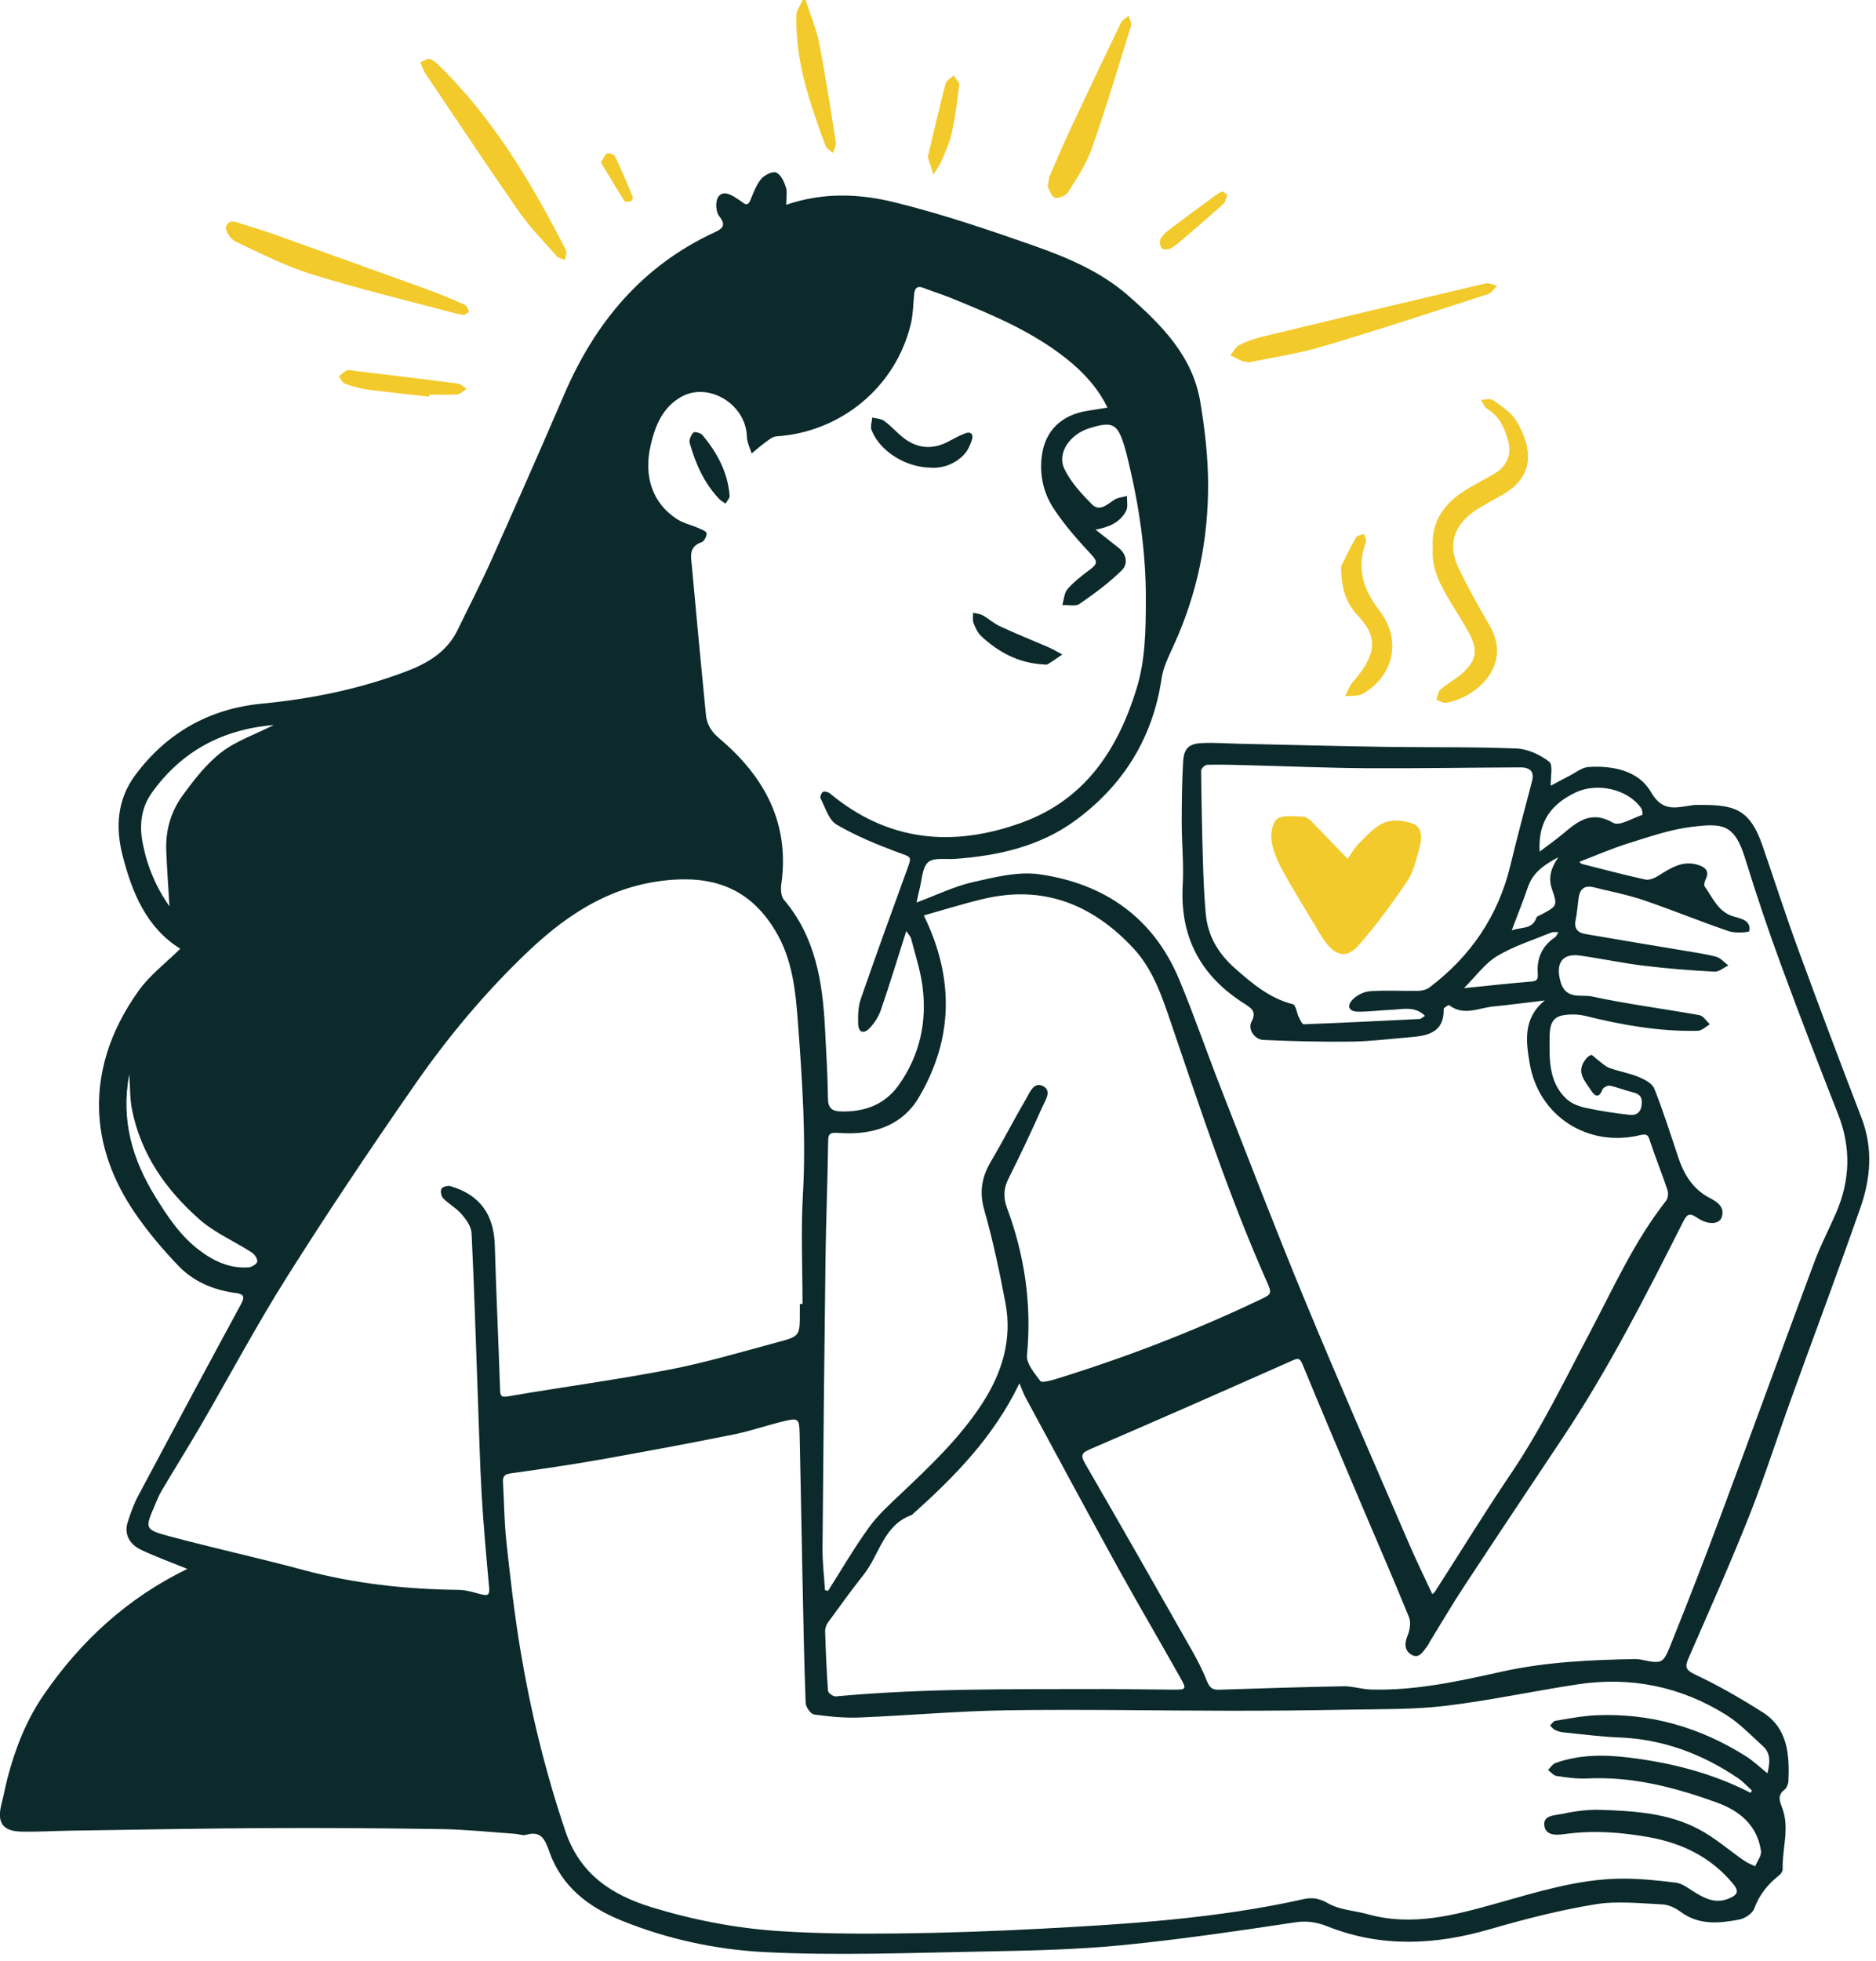 <svg width="200" height="209" viewBox="0 0 200 209" fill="none" xmlns="http://www.w3.org/2000/svg">
<g clip-path="url(#clip0_1832_17)">
<path d="M85.572 0C85.343 0.539 84.918 1.071 84.902 1.61C84.82 5.027 85.531 8.329 86.61 11.55C87.059 12.898 87.508 14.247 88.023 15.563C88.138 15.866 88.53 16.053 88.799 16.299C88.906 15.923 89.159 15.522 89.11 15.179C88.554 11.64 88.015 8.1 87.329 4.586C87.018 3.024 86.373 1.529 85.883 0H85.588L85.572 0Z" fill="#F3CA2B"/>
<path d="M97.722 96.133C97.836 95.618 97.91 95.193 98.024 94.776C98.294 93.779 98.294 92.487 98.931 91.891C99.503 91.359 100.786 91.588 101.758 91.523C106.399 91.204 110.901 90.182 114.676 87.403C119.742 83.676 122.896 78.649 123.835 72.306C124.015 71.08 124.62 69.887 125.143 68.734C127.651 63.241 128.836 57.446 128.795 51.446C128.779 48.569 128.435 45.659 127.961 42.815C127.144 37.943 123.86 34.649 120.338 31.551C117.389 28.952 113.826 27.456 110.215 26.181C105.304 24.456 100.353 22.781 95.312 21.546C91.594 20.631 87.705 20.484 83.816 21.824C83.816 21.097 83.946 20.476 83.783 19.953C83.595 19.364 83.252 18.612 82.761 18.391C82.394 18.22 81.528 18.628 81.184 19.029C80.662 19.642 80.351 20.459 80.041 21.228C79.82 21.783 79.608 21.947 79.117 21.53C78.929 21.375 78.701 21.26 78.504 21.121C77.859 20.68 77.026 20.271 76.552 21.015C76.249 21.489 76.315 22.568 76.666 23.018C77.451 24.023 77.058 24.35 76.143 24.775C68.463 28.339 63.446 34.363 60.153 42.022C57.604 47.948 54.998 53.841 52.367 59.727C51.239 62.236 49.973 64.68 48.772 67.157C47.628 69.494 45.552 70.696 43.256 71.562C38.305 73.434 33.19 74.472 27.912 74.979C22.372 75.51 17.797 78.052 14.43 82.581C12.477 85.204 12.298 88.172 13.074 91.188C14.095 95.152 15.623 98.863 19.218 101.095C17.707 102.599 15.966 103.898 14.765 105.59C11.799 109.751 10.124 114.459 10.655 119.617C11.007 123.017 12.347 126.221 14.259 129.066C15.648 131.134 17.282 133.063 19.006 134.869C20.599 136.536 22.707 137.444 25.019 137.763C25.779 137.869 26.221 137.983 25.714 138.931C22.029 145.724 18.377 152.541 14.749 159.358C14.267 160.265 13.915 161.246 13.605 162.227C13.237 163.412 13.736 164.524 15.027 165.137C16.62 165.897 18.287 166.494 19.97 167.18C13.597 170.27 8.572 174.88 4.609 180.675C2.787 183.34 1.627 186.315 0.81 189.43C0.573 190.337 0.409 191.261 0.173 192.168C-0.359 194.203 0.254 195.135 2.313 195.176C4.078 195.209 5.843 195.094 7.608 195.07C14.479 194.971 21.343 194.833 28.214 194.8C34.506 194.767 40.797 194.808 47.088 194.906C49.687 194.947 52.293 195.225 54.891 195.405C55.283 195.429 55.717 195.617 56.06 195.519C57.735 195.029 58.119 196.067 58.576 197.342C59.892 201.045 62.735 203.219 66.257 204.649C71.135 206.627 76.298 207.739 81.462 208.009C89.314 208.409 97.215 208.082 105.092 207.943C109.921 207.854 114.758 207.747 119.562 207.281C125.764 206.676 131.941 205.761 138.109 204.837C139.368 204.649 140.405 204.837 141.517 205.271C147.261 207.551 153.021 207.265 158.863 205.565C162.531 204.502 166.265 203.546 170.032 202.925C172.361 202.541 174.82 202.818 177.206 202.925C177.884 202.957 178.636 203.317 179.191 203.734C181.144 205.173 183.293 204.944 185.426 204.543C186.03 204.429 186.839 203.889 187.027 203.358C187.575 201.854 188.506 200.75 189.715 199.794C189.895 199.655 190.058 199.369 190.05 199.157C189.985 196.99 190.818 194.8 190.001 192.65C189.723 191.931 189.462 191.301 190.246 190.705C190.483 190.525 190.647 190.108 190.663 189.797C190.786 186.969 190.606 184.166 187.918 182.457C185.597 180.986 183.203 179.605 180.719 178.436C179.616 177.921 179.641 177.553 180.041 176.629C182.223 171.627 184.453 166.641 186.472 161.565C188.138 157.355 189.511 153.031 191.055 148.773C193.482 142.07 195.99 135.4 198.343 128.673C199.438 125.551 199.692 122.347 198.458 119.126C196.162 113.151 193.899 107.16 191.701 101.152C190.361 97.498 189.168 93.787 187.901 90.109C186.463 85.94 184.658 85.719 180.589 85.777C180.491 85.777 180.393 85.818 180.294 85.826C178.644 86.046 177.247 86.553 176.005 84.395C174.706 82.131 171.969 81.559 169.346 81.731C168.643 81.78 167.973 82.335 167.295 82.679C166.65 83.006 166.012 83.365 165.326 83.725C165.293 82.777 165.587 81.494 165.162 81.167C164.198 80.423 162.883 79.81 161.69 79.761C157.114 79.573 152.539 79.654 147.955 79.589C142.685 79.507 137.415 79.368 132.145 79.254C130.813 79.221 129.481 79.115 128.158 79.18C126.736 79.246 126.213 79.736 126.131 81.183C126.009 83.333 125.984 85.491 125.984 87.648C125.984 89.872 126.213 92.095 126.09 94.302C125.772 99.877 128.027 104.029 132.684 106.963C133.428 107.429 134 107.813 133.419 108.884C133.003 109.653 133.738 110.772 134.686 110.813C137.815 110.952 140.953 111.034 144.082 110.993C146.182 110.96 148.282 110.691 150.382 110.519C152.261 110.364 153.969 109.996 153.911 107.519C153.911 107.38 154.443 107.061 154.5 107.11C156.044 108.304 157.637 107.397 159.198 107.249C160.979 107.078 162.76 106.833 164.697 106.604C162.352 108.492 162.679 110.952 163.079 113.314C164.027 118.93 169.28 122.314 174.861 120.957C175.662 120.761 175.727 121.039 175.923 121.644C176.495 123.368 177.19 125.06 177.762 126.785C177.876 127.128 177.835 127.676 177.623 127.946C174.24 132.245 172.018 137.215 169.493 141.997C166.797 147.089 164.296 152.279 161.053 157.069C158.266 161.189 155.668 165.431 152.98 169.608C152.906 169.722 152.768 169.796 152.694 169.861C151.877 168.096 151.027 166.371 150.259 164.597C146.517 155.925 142.718 147.269 139.106 138.539C136.018 131.084 133.133 123.556 130.192 116.045C128.664 112.154 127.308 108.189 125.698 104.34C122.945 97.76 117.724 94.163 110.852 93.166C108.556 92.831 106.056 93.468 103.719 94C101.726 94.449 99.838 95.381 97.722 96.166V96.133ZM186.79 190.778C186.733 190.868 186.676 190.958 186.627 191.04C182.558 188.947 178.195 187.836 173.701 187.288C171.062 186.961 168.382 186.945 165.816 187.868C165.506 187.983 165.293 188.351 165.032 188.604C165.334 188.825 165.612 189.193 165.93 189.242C166.993 189.397 168.088 189.56 169.158 189.511C173.979 189.266 178.538 190.451 182.999 192.062C185.426 192.936 187.338 194.473 187.738 197.236C187.811 197.742 187.338 198.323 187.117 198.87C186.725 198.674 186.308 198.519 185.949 198.274C184.339 197.162 182.844 195.838 181.128 194.931C177.884 193.198 174.248 192.977 170.661 192.854C169.297 192.805 167.9 192.993 166.568 193.28C165.808 193.443 164.419 193.394 164.656 194.62C164.876 195.748 166.216 195.511 167.042 195.405C170.016 195.021 172.933 195.249 175.858 195.781C179.363 196.418 182.394 197.906 184.715 200.677C185.417 201.511 185.295 201.895 184.314 202.303C182.893 202.892 181.741 202.303 180.58 201.576C179.968 201.192 179.33 200.693 178.66 200.611C176.675 200.366 174.665 200.154 172.671 200.186C168.153 200.26 163.855 201.617 159.557 202.818C155.039 204.085 150.553 205.295 145.831 203.979C144.409 203.587 142.824 203.521 141.59 202.818C140.667 202.287 139.907 202.165 139.008 202.361C129.751 204.437 120.33 205.025 110.893 205.524C105.925 205.786 100.941 205.965 95.965 206.023C91.676 206.072 87.378 206.055 83.096 205.777C78.488 205.475 73.945 204.6 69.501 203.243C65.186 201.919 61.82 199.696 60.276 195.127C58.111 188.718 56.526 182.188 55.431 175.526C54.818 171.799 54.393 168.039 53.984 164.279C53.756 162.178 53.748 160.053 53.625 157.936C53.592 157.347 53.756 157.102 54.417 157.004C57.629 156.554 60.84 156.088 64.034 155.524C68.773 154.682 73.512 153.8 78.227 152.852C80.057 152.484 81.83 151.854 83.644 151.421C85.098 151.078 85.213 151.192 85.245 152.688C85.36 157.895 85.45 163.102 85.556 168.3C85.646 172.69 85.727 177.079 85.891 181.46C85.907 181.901 86.422 182.637 86.79 182.694C88.391 182.915 90.025 183.079 91.643 183.013C96.905 182.801 102.159 182.318 107.42 182.245C115.354 182.13 123.296 182.286 131.238 182.294C135.38 182.294 139.523 182.261 143.665 182.179C147.146 182.114 150.651 182.179 154.099 181.771C158.822 181.207 163.487 180.193 168.186 179.482C173.848 178.624 179.183 179.703 184.037 182.743C185.475 183.643 186.676 184.918 187.95 186.07C188.825 186.863 188.678 187.86 188.432 188.964C187.599 188.293 186.921 187.64 186.145 187.149C181.267 184.068 175.948 182.523 170.163 182.776C168.709 182.841 167.262 183.128 165.816 183.365C165.604 183.397 165.44 183.692 165.252 183.863C165.408 184.019 165.546 184.215 165.734 184.313C165.988 184.444 166.282 184.55 166.568 184.583C168.578 184.787 170.58 185.057 172.598 185.138C177.271 185.318 181.447 186.879 185.279 189.47C185.834 189.846 186.3 190.37 186.798 190.819L186.79 190.778ZM85.548 138.948H85.27C85.27 139.242 85.27 139.536 85.27 139.839C85.27 142.34 85.286 142.389 82.917 143.018C79.076 144.048 75.253 145.193 71.355 145.945C65.677 147.04 59.933 147.8 54.238 148.781C53.445 148.92 53.339 148.781 53.314 148.078C53.143 142.953 52.898 137.836 52.751 132.711C52.653 129.409 51.174 127.325 48.02 126.393C47.734 126.311 47.17 126.466 47.064 126.671C46.933 126.932 47.039 127.48 47.252 127.692C47.873 128.322 48.69 128.763 49.254 129.425C49.727 129.981 50.242 130.717 50.275 131.403C50.553 137.158 50.724 142.928 50.937 148.683C51.068 152.181 51.149 155.68 51.345 159.178C51.541 162.521 51.844 165.848 52.146 169.183C52.211 169.886 52.04 170.074 51.362 169.902C50.553 169.706 49.736 169.42 48.919 169.412C43.289 169.355 37.741 168.75 32.275 167.278C27.487 165.987 22.625 164.932 17.837 163.641C15.468 163.003 15.468 162.807 16.424 160.592C16.677 160.012 16.906 159.407 17.225 158.859C18.605 156.53 20.044 154.233 21.408 151.895C24.497 146.574 27.389 141.138 30.674 135.94C34.98 129.115 39.481 122.412 44.082 115.783C47.701 110.552 51.77 105.672 56.411 101.283C60.782 97.155 65.587 94.147 71.837 93.738C76.625 93.427 80.147 95.029 82.631 99.133C84.494 102.198 84.82 105.582 85.074 109.04C85.523 115.129 85.948 121.21 85.597 127.333C85.376 131.191 85.556 135.073 85.556 138.94L85.548 138.948ZM168.602 92.054C168.529 91.981 168.447 91.907 168.374 91.834C170.122 91.163 171.838 90.411 173.619 89.856C175.825 89.169 178.048 88.392 180.311 88.114C183.661 87.698 184.911 87.779 186.063 91.515C187.24 95.324 188.506 99.108 189.887 102.852C191.84 108.173 193.882 113.453 195.958 118.726C197.355 122.273 197.249 125.747 195.762 129.204C195.002 130.962 194.103 132.67 193.433 134.46C190.099 143.403 186.847 152.377 183.514 161.32C181.782 165.979 179.984 170.613 178.129 175.223C177.28 177.332 177.198 177.3 174.91 176.842C174.714 176.801 174.518 176.785 174.322 176.785C169.558 176.875 164.811 177.087 160.121 178.125C155.513 179.147 150.888 180.177 146.125 180.03C145.161 179.997 144.197 179.67 143.241 179.686C138.812 179.768 134.375 179.907 129.947 180.054C129.228 180.079 128.942 179.801 128.68 179.147C128.231 178.011 127.659 176.907 127.055 175.836C123.288 169.199 119.505 162.562 115.681 155.949C115.166 155.058 115.321 154.805 116.245 154.413C123.427 151.323 130.584 148.168 137.734 144.996C138.363 144.719 138.567 144.661 138.861 145.381C140.871 150.252 142.922 155.099 144.981 159.946C146.729 164.066 148.519 168.169 150.21 172.314C150.431 172.853 150.316 173.646 150.088 174.21C149.736 175.06 149.687 175.853 150.455 176.311C151.321 176.834 151.722 175.935 152.179 175.387C152.269 175.272 152.318 175.125 152.392 175.003C153.634 172.992 154.827 170.948 156.126 168.979C159.59 163.715 163.095 158.467 166.592 153.219C171.47 145.912 175.441 138.098 179.396 130.275C179.821 129.433 180.049 129.155 180.932 129.76C182.068 130.545 183.285 130.48 183.546 129.719C183.93 128.608 183.032 128.044 182.288 127.66C180.425 126.695 179.502 125.093 178.881 123.213C178.072 120.794 177.304 118.35 176.356 115.987C176.127 115.423 175.294 115.006 174.657 114.745C173.66 114.336 172.573 114.165 171.56 113.789C171.078 113.609 170.686 113.184 170.253 112.873C170.032 112.71 169.763 112.374 169.615 112.424C169.346 112.505 169.093 112.783 168.921 113.045C168.055 114.32 169.003 115.227 169.615 116.184C170.024 116.813 170.449 117.091 170.833 116.102C170.915 115.881 171.388 115.644 171.634 115.693C172.442 115.857 173.219 116.184 174.028 116.38C174.73 116.551 175.098 116.813 175.024 117.663C174.951 118.521 174.469 118.865 173.799 118.799C172.214 118.636 170.629 118.39 169.068 118.055C168.341 117.9 167.54 117.598 167.009 117.107C165.081 115.309 165.179 112.857 165.203 110.503C165.228 108.59 165.8 108.108 167.736 108.1C168.218 108.1 168.717 108.173 169.191 108.296C173.072 109.252 176.985 109.93 180.997 109.841C181.43 109.832 181.863 109.391 182.288 109.146C181.92 108.811 181.594 108.247 181.177 108.173C177.353 107.486 173.488 106.996 169.689 106.179C168.586 105.942 166.935 106.579 166.372 104.626C165.824 102.721 166.486 101.552 168.414 101.822C170.71 102.141 172.982 102.631 175.278 102.909C177.77 103.212 180.278 103.408 182.787 103.539C183.26 103.563 183.767 103.113 184.257 102.876C183.824 102.558 183.432 102.067 182.95 101.945C181.724 101.626 180.45 101.454 179.191 101.242C175.792 100.669 172.393 100.114 169.003 99.525C168.226 99.394 167.785 98.961 167.973 98.062C168.128 97.294 168.186 96.501 168.292 95.716C168.414 94.76 168.896 94.294 169.901 94.547C171.658 94.989 173.456 95.324 175.171 95.904C178.244 96.942 181.242 98.185 184.314 99.231C184.993 99.46 186.472 99.353 186.496 99.215C186.692 98.136 185.695 97.898 184.935 97.694C183.195 97.245 182.623 95.7 181.733 94.457C181.626 94.302 181.733 93.918 181.847 93.689C182.231 92.896 181.888 92.463 181.177 92.21C179.453 91.588 178.121 92.487 176.765 93.338C176.373 93.583 175.817 93.812 175.408 93.722C173.129 93.223 170.866 92.618 168.594 92.046L168.602 92.054ZM116.784 56.441C118.222 56.179 119.39 55.681 120.044 54.463C120.281 54.029 120.126 53.384 120.15 52.844C119.685 52.983 119.145 53.016 118.761 53.277C118.01 53.784 117.209 54.544 116.416 53.743C115.297 52.615 114.153 51.381 113.475 49.967C112.658 48.267 114.063 46.264 116.171 45.618C118.639 44.866 119.137 45.128 119.897 47.621C120.028 48.046 120.126 48.479 120.232 48.904C121.449 53.874 122.185 58.885 122.16 64.034C122.144 67.206 122.111 70.328 121.172 73.377C119.17 79.883 115.673 85.188 108.997 87.632C101.66 90.313 94.715 89.725 88.497 84.559C88.309 84.403 87.925 84.289 87.737 84.379C87.566 84.461 87.402 84.927 87.484 85.09C87.999 86.063 88.358 87.379 89.192 87.869C91.251 89.071 93.498 89.994 95.736 90.828C97.207 91.376 97.232 91.212 96.684 92.708C95.017 97.285 93.359 101.855 91.766 106.457C91.488 107.266 91.463 108.198 91.488 109.072C91.512 110.004 92.043 110.233 92.681 109.587C93.204 109.048 93.661 108.345 93.906 107.634C94.846 104.912 95.679 102.157 96.619 99.206C96.888 99.623 97.085 99.803 97.134 100.024C97.558 101.683 98.106 103.326 98.335 105.01C98.858 108.86 98.065 112.473 95.794 115.652C94.298 117.737 92.109 118.521 89.584 118.431C88.726 118.399 88.277 118.08 88.269 117.074C88.236 114.565 88.081 112.056 87.95 109.538C87.697 104.601 86.928 99.828 83.57 95.871C83.26 95.504 83.219 94.76 83.293 94.22C84.224 87.698 81.471 82.72 76.683 78.682C75.792 77.93 75.351 77.161 75.253 76.123C74.738 70.884 74.239 65.636 73.766 60.397C73.676 59.391 73.365 58.255 74.803 57.773C75.073 57.683 75.343 57.144 75.334 56.825C75.334 56.629 74.803 56.416 74.476 56.277C73.716 55.942 72.867 55.762 72.18 55.321C69.566 53.629 68.577 50.76 69.378 47.384C69.868 45.324 70.653 43.411 72.605 42.3C75.539 40.632 79.55 43.093 79.624 46.534C79.64 47.131 79.951 47.727 80.13 48.324C80.621 47.923 81.086 47.498 81.601 47.131C81.953 46.877 82.353 46.526 82.745 46.501C89.69 46.052 95.524 41.205 97.117 34.461C97.346 33.472 97.354 32.434 97.452 31.412C97.51 30.734 97.738 30.39 98.49 30.693C99.446 31.069 100.435 31.363 101.391 31.756C105.729 33.521 110.06 35.311 113.761 38.278C115.526 39.692 117.045 41.335 118.067 43.436C117.274 43.567 116.596 43.673 115.918 43.779C113.181 44.212 111.432 45.872 111.073 48.536C110.795 50.564 111.236 52.533 112.339 54.201C113.491 55.95 114.897 57.544 116.335 59.081C116.988 59.776 117.021 60.086 116.269 60.642C115.403 61.28 114.529 61.958 113.818 62.759C113.45 63.176 113.426 63.887 113.254 64.467C113.875 64.443 114.651 64.647 115.085 64.353C116.653 63.274 118.198 62.13 119.562 60.806C120.289 60.102 120.134 59.065 119.219 58.345C118.41 57.716 117.609 57.078 116.8 56.441H116.784ZM88.252 169.518C88.154 169.485 88.048 169.461 87.95 169.436C87.86 167.965 87.68 166.486 87.688 165.014C87.77 154.715 87.876 144.408 88.007 134.109C88.064 129.989 88.228 125.87 88.285 121.758C88.293 120.883 88.358 120.646 89.388 120.72C92.893 120.99 96.137 120.05 97.975 116.911C101.603 110.723 101.775 104.282 98.49 97.547C100.533 96.975 102.681 96.296 104.863 95.781C111.244 94.278 116.482 96.37 120.837 101.054C122.977 103.359 123.925 106.318 124.906 109.195C128.035 118.374 131.074 127.578 135.005 136.455C135.65 137.901 135.609 137.885 134.163 138.572C127.136 141.907 119.897 144.694 112.47 146.975C111.955 147.13 111.073 147.367 110.909 147.154C110.288 146.329 109.398 145.291 109.488 144.408C110.002 138.997 109.243 133.798 107.371 128.755C106.938 127.578 106.987 126.638 107.535 125.551C108.793 123.041 109.986 120.507 111.13 117.941C111.44 117.246 112.184 116.208 111.171 115.718C110.223 115.252 109.782 116.404 109.398 117.074C108.107 119.281 106.938 121.57 105.639 123.769C104.667 125.42 104.381 127.014 104.937 128.943C105.86 132.196 106.563 135.515 107.192 138.841C107.927 142.765 106.832 146.312 104.667 149.623C102.297 153.252 99.193 156.186 96.08 159.137C94.87 160.282 93.604 161.418 92.64 162.758C91.063 164.932 89.715 167.27 88.269 169.534L88.252 169.518ZM108.687 147.416C108.957 148.053 109.112 148.511 109.341 148.928C112.617 154.985 115.877 161.058 119.203 167.09C121.368 171.014 123.647 174.872 125.837 178.779C126.523 179.997 126.466 180.046 125.126 180.046C122.667 180.038 120.199 179.981 117.732 179.981C108.18 180.005 98.629 179.883 89.094 180.765C88.832 180.79 88.293 180.406 88.277 180.177C88.121 178.068 88.031 175.951 87.966 173.834C87.958 173.523 88.081 173.155 88.26 172.902C89.527 171.161 90.785 169.42 92.117 167.736C93.775 165.619 94.209 162.497 97.191 161.442C101.701 157.429 105.909 153.162 108.679 147.408L108.687 147.416ZM151.91 108.255C151.599 108.443 151.477 108.582 151.346 108.582C147.228 108.786 143.11 108.99 138.992 109.146C138.828 109.146 138.616 108.696 138.477 108.418C138.248 107.944 138.15 107.094 137.84 107.012C135.348 106.375 133.493 104.805 131.638 103.163C129.857 101.585 128.746 99.697 128.542 97.335C128.378 95.52 128.305 93.689 128.247 91.866C128.149 88.613 128.084 85.36 128.051 82.107C128.051 81.894 128.468 81.494 128.697 81.494C130.176 81.461 131.655 81.502 133.133 81.543C137.366 81.649 141.59 81.837 145.823 81.861C151.248 81.894 156.673 81.788 162.098 81.772C163.201 81.772 163.577 82.295 163.332 83.226C162.556 86.21 161.747 89.193 161.028 92.193C159.729 97.596 156.796 101.896 152.392 105.222C152.081 105.459 151.607 105.574 151.207 105.582C149.491 105.615 147.759 105.5 146.051 105.623C145.398 105.672 144.621 106.056 144.18 106.538C143.527 107.249 143.837 107.805 144.834 107.805C146.01 107.805 147.187 107.65 148.364 107.601C149.548 107.552 150.807 107.16 151.918 108.247L151.91 108.255ZM29.178 77.26C27.193 78.265 25.175 78.943 23.581 80.178C21.98 81.412 20.681 83.104 19.472 84.763C18.23 86.455 17.641 88.474 17.723 90.607C17.797 92.602 17.952 94.588 18.066 96.574C16.636 94.564 15.689 92.291 15.215 89.864C14.847 88 15.01 86.12 16.187 84.477C19.365 80.03 23.729 77.725 29.178 77.251V77.26ZM13.785 114.483C13.883 115.906 13.842 117.091 14.071 118.219C15.019 123.009 17.707 126.81 21.277 129.948C22.911 131.379 25.011 132.278 26.858 133.471C27.152 133.659 27.479 134.158 27.422 134.444C27.373 134.697 26.833 135.024 26.498 135.049C24.488 135.18 22.781 134.395 21.204 133.185C19.202 131.657 17.846 129.605 16.555 127.512C14.144 123.597 12.861 119.412 13.777 114.492L13.785 114.483ZM164.141 90.746C163.953 87.485 165.432 85.662 167.973 84.444C170.245 83.357 173.546 84.068 174.967 86.12C175.098 86.308 175.131 86.823 175.09 86.831C174.044 87.174 172.639 88.065 171.985 87.681C169.664 86.324 168.202 87.518 166.625 88.85C165.89 89.471 165.089 90.027 164.141 90.746ZM156.069 105.296C157.351 104.021 158.307 102.656 159.606 101.879C161.388 100.808 163.43 100.171 165.367 99.378C165.595 99.28 165.89 99.345 166.151 99.329C166.02 99.525 165.922 99.778 165.743 99.901C164.386 100.817 163.831 102.141 163.937 103.702C163.978 104.348 163.904 104.536 163.242 104.593C160.955 104.781 158.675 105.034 156.06 105.296H156.069ZM161.167 99.133C161.804 97.433 162.393 95.986 162.899 94.506C163.455 92.904 164.721 92.095 166.135 91.343C165.399 92.43 165.007 93.452 165.465 94.776C166.078 96.525 165.988 96.558 164.296 97.465C164.125 97.555 163.855 97.629 163.806 97.768C163.373 99.067 162.188 98.765 161.167 99.133Z" fill="#0C2A2B"/>
<path d="M152.751 58.419C152.588 60.536 153.527 62.309 154.581 64.059C155.267 65.195 155.995 66.315 156.624 67.484C157.604 69.282 157.4 70.434 155.839 71.791C155.137 72.404 154.287 72.846 153.584 73.459C153.315 73.696 153.266 74.186 153.119 74.562C153.47 74.677 153.854 74.938 154.173 74.889C157.474 74.325 161.265 70.835 158.805 66.65C157.637 64.663 156.509 62.636 155.513 60.56C153.993 57.389 155.643 55.353 157.76 54.095C158.56 53.621 159.385 53.171 160.203 52.705C163.52 50.809 163.495 47.907 161.665 44.866C161.118 43.943 160.072 43.289 159.165 42.635C158.879 42.431 158.315 42.61 157.874 42.61C158.095 42.937 158.25 43.379 158.56 43.575C159.843 44.36 160.407 45.594 160.774 46.943C161.183 48.438 160.668 49.656 159.345 50.457C158.201 51.144 156.991 51.716 155.888 52.452C153.789 53.858 152.555 55.762 152.751 58.427V58.419Z" fill="#F3CA2B"/>
<path d="M49.474 33.57C49.604 33.48 50.013 33.26 49.997 33.194C49.907 32.916 49.735 32.557 49.49 32.45C48.15 31.862 46.794 31.29 45.413 30.791C39.971 28.821 34.521 26.867 29.072 24.922C28.058 24.562 27.021 24.252 25.991 23.933C25.313 23.721 24.439 23.214 24.096 24.17C23.965 24.538 24.578 25.486 25.06 25.715C27.764 26.99 30.452 28.372 33.288 29.246C38.386 30.824 43.591 32.066 48.755 33.447C48.943 33.497 49.139 33.513 49.474 33.57Z" fill="#F3CA2B"/>
<path d="M44.809 6.645C45.054 7.201 45.152 7.536 45.34 7.814C48.665 12.751 51.95 17.705 55.349 22.584C56.526 24.268 57.988 25.748 59.361 27.301C59.557 27.521 59.933 27.57 60.227 27.701C60.268 27.35 60.472 26.916 60.333 26.663C56.705 19.535 52.636 12.71 46.876 7.046C46.566 6.743 46.206 6.408 45.814 6.286C45.561 6.212 45.193 6.498 44.809 6.645Z" fill="#F3CA2B"/>
<path d="M132.954 38.654C135.634 38.09 138.371 37.698 140.994 36.921C146.917 35.164 152.784 33.227 158.659 31.331C159.034 31.208 159.296 30.75 159.606 30.439C159.19 30.35 158.74 30.113 158.365 30.203C150.447 32.066 142.53 33.954 134.621 35.867C133.771 36.071 132.913 36.366 132.137 36.758C131.728 36.962 131.483 37.485 131.164 37.861C131.606 38.082 132.039 38.311 132.488 38.507C132.611 38.564 132.782 38.507 132.929 38.507C132.937 38.556 132.954 38.605 132.962 38.663L132.954 38.654Z" fill="#F3CA2B"/>
<path d="M111.702 19.944C111.874 20.214 112.078 20.942 112.47 21.064C112.862 21.187 113.655 20.827 113.892 20.451C114.823 18.955 115.828 17.443 116.408 15.792C117.92 11.492 119.227 7.119 120.575 2.763C120.674 2.452 120.42 2.043 120.33 1.676C120.044 1.929 119.644 2.133 119.489 2.452C117.65 6.261 115.836 10.078 114.047 13.904C113.295 15.506 112.609 17.141 111.906 18.767C111.792 19.029 111.8 19.348 111.694 19.952L111.702 19.944Z" fill="#F3CA2B"/>
<path d="M142.971 60.348C142.971 62.841 143.592 64.345 144.728 65.563C146.672 67.639 147.089 69.412 144.221 72.674C143.845 73.099 143.666 73.688 143.396 74.194C144.042 74.112 144.793 74.219 145.308 73.916C148.65 71.963 149.426 68.113 147.065 65.072C145.349 62.857 144.573 60.536 145.618 57.797C145.708 57.552 145.504 57.201 145.431 56.898C145.128 57.013 144.679 57.045 144.564 57.266C143.886 58.476 143.282 59.735 142.963 60.356L142.971 60.348Z" fill="#F3CA2B"/>
<path d="M45.781 42.046C46.761 42.046 47.75 42.104 48.73 42.022C49.09 41.989 49.417 41.638 49.76 41.433C49.441 41.237 49.139 40.91 48.796 40.869C45.151 40.395 41.507 39.962 37.863 39.529C37.577 39.496 37.251 39.374 37.005 39.472C36.679 39.594 36.417 39.88 36.123 40.101C36.344 40.379 36.515 40.796 36.809 40.902C37.577 41.18 38.394 41.409 39.203 41.515C41.385 41.801 43.575 42.022 45.764 42.267C45.764 42.202 45.781 42.128 45.789 42.063L45.781 42.046Z" fill="#F3CA2B"/>
<path d="M98.914 16.724C99.159 17.508 99.339 18.056 99.511 18.604C99.805 18.113 100.164 17.647 100.385 17.116C100.802 16.135 101.259 15.146 101.48 14.108C101.839 12.449 102.068 10.757 102.256 9.065C102.289 8.746 101.872 8.378 101.668 8.035C101.374 8.321 100.9 8.558 100.81 8.893C100.132 11.525 99.519 14.182 98.914 16.716V16.724Z" fill="#F3CA2B"/>
<path d="M130.33 20.377C130.053 20.533 129.832 20.639 129.636 20.778C127.936 22.029 126.237 23.271 124.554 24.546C124.211 24.808 123.884 25.151 123.704 25.527C123.59 25.772 123.68 26.205 123.843 26.442C123.949 26.59 124.399 26.614 124.627 26.532C124.987 26.402 125.314 26.156 125.608 25.911C127.209 24.546 128.819 23.173 130.379 21.767C130.625 21.546 130.739 21.129 130.821 20.786C130.837 20.704 130.502 20.533 130.322 20.394L130.33 20.377Z" fill="#F3CA2B"/>
<path d="M64.059 17.312C64.892 18.686 65.709 20.067 66.575 21.416C66.649 21.53 67.041 21.522 67.245 21.448C67.368 21.407 67.507 21.08 67.45 20.958C66.853 19.519 66.249 18.081 65.57 16.675C65.472 16.47 64.958 16.274 64.737 16.356C64.492 16.438 64.369 16.855 64.059 17.312Z" fill="#F3CA2B"/>
<path d="M99.306 49.844C100.426 49.901 101.733 49.509 102.746 48.471C103.163 48.038 103.441 47.417 103.629 46.828C103.808 46.272 103.49 45.945 102.901 46.174C102.313 46.403 101.741 46.706 101.186 47.008C99.396 47.981 97.705 47.825 96.128 46.501C95.491 45.962 94.919 45.324 94.249 44.842C93.914 44.605 93.415 44.605 92.99 44.49C92.958 44.94 92.762 45.455 92.917 45.831C93.791 48.062 96.528 49.828 99.315 49.836L99.306 49.844Z" fill="#0C2A2B"/>
<path d="M111.121 70.794C111.317 70.794 111.554 70.868 111.701 70.778C112.233 70.459 112.739 70.091 113.254 69.74C112.772 69.486 112.306 69.208 111.816 68.987C110.084 68.236 108.327 67.533 106.611 66.74C105.949 66.437 105.394 65.914 104.756 65.563C104.462 65.399 104.078 65.375 103.735 65.293C103.743 65.661 103.662 66.069 103.792 66.396C103.98 66.887 104.225 67.426 104.601 67.778C106.431 69.494 108.556 70.622 111.113 70.794H111.121Z" fill="#0C2A2B"/>
<path d="M77.361 53.653C77.532 53.343 77.802 53.081 77.785 52.844C77.606 50.351 76.462 48.259 74.901 46.37C74.713 46.142 74.043 45.962 73.929 46.084C73.676 46.354 73.439 46.869 73.528 47.196C74.15 49.427 75.081 51.52 76.723 53.22C76.854 53.351 77.026 53.441 77.344 53.661L77.361 53.653Z" fill="#0C2A2B"/>
<path d="M143.665 91.515C142.374 90.174 141.108 88.834 139.817 87.526C139.58 87.289 139.229 87.035 138.926 87.027C137.987 87.011 136.867 86.806 136.173 87.248C135.658 87.575 135.446 88.826 135.56 89.594C135.715 90.681 136.197 91.76 136.728 92.741C137.831 94.768 139.065 96.73 140.25 98.716C140.577 99.263 140.887 99.828 141.271 100.342C142.472 101.936 143.624 102.149 144.924 100.645C146.778 98.495 148.486 96.19 150.063 93.828C150.741 92.814 151.002 91.49 151.346 90.28C151.607 89.349 151.648 88.18 150.667 87.787C149.752 87.42 148.502 87.297 147.62 87.64C146.59 88.041 145.741 89.013 144.915 89.831C144.368 90.37 143.984 91.082 143.682 91.507L143.665 91.515Z" fill="#F3CA2B"/>
</g>
<defs>
<clipPath id="clip0_1832_17">
<rect width="199.274" height="208.197" fill="white" transform="matrix(-1 0 0 1 199.274 0)"/>
</clipPath>
</defs>
</svg>
